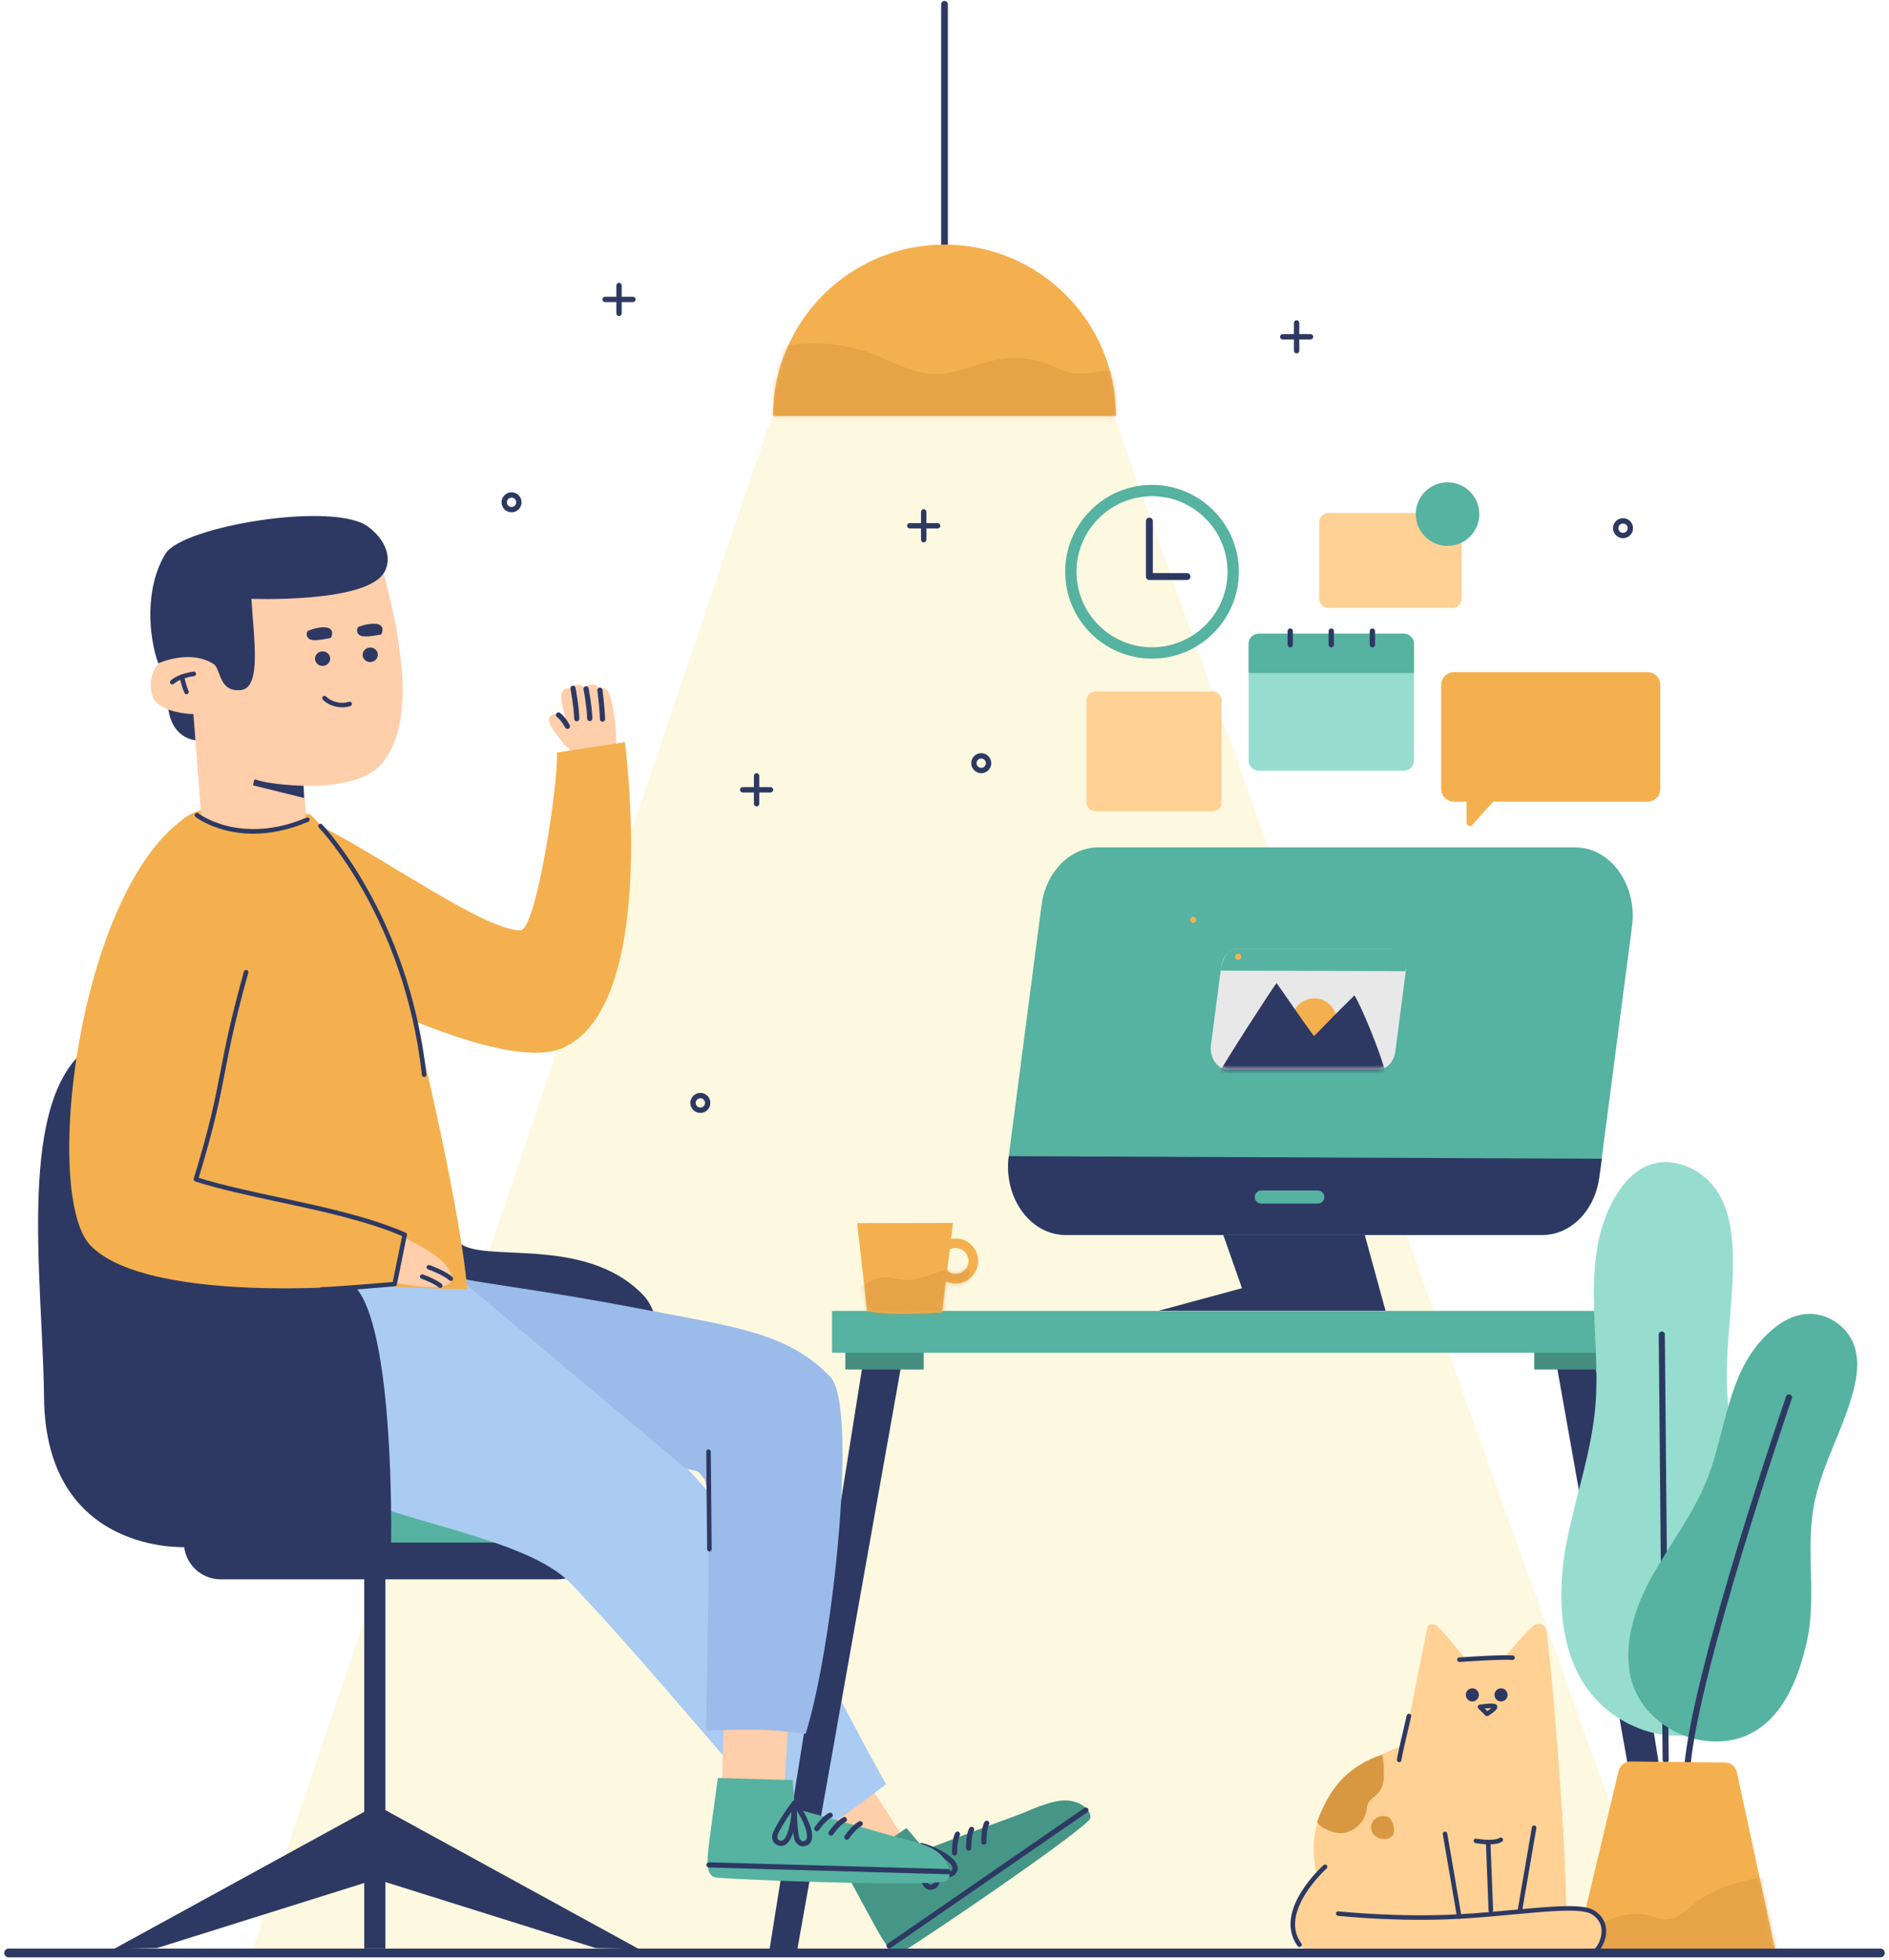 <?xml version="1.0" encoding="UTF-8"?> <svg xmlns="http://www.w3.org/2000/svg" width="432" height="448" viewBox="0 0 432 448" fill="none"><path d="M216 68.442C215.575 68.442 215.23 68.097 215.23 67.672V0.973C215.23 0.548 215.575 0.203 216 0.203C216.425 0.203 216.77 0.548 216.77 0.973V67.672C216.77 68.097 216.425 68.442 216 68.442Z" fill="#2D3962"></path><path d="M255.219 95.133C255.219 73.473 237.66 55.914 216 55.914C194.34 55.914 176.781 73.473 176.781 95.133H255.219Z" fill="#F4B04E"></path><mask id="mask0_3131_38" style="mask-type:luminance" maskUnits="userSpaceOnUse" x="176" y="55" width="80" height="41"><path d="M255.219 95.133C255.219 73.473 237.66 55.914 216 55.914C194.34 55.914 176.781 73.473 176.781 95.133H255.219Z" fill="white"></path></mask><g mask="url(#mask0_3131_38)"><g opacity="0.52"><path d="M171.113 81.707C179.866 77.787 190.161 77.445 199.155 80.778C204.1 82.612 208.857 85.543 214.132 85.528C218.848 85.516 223.212 83.129 227.843 82.242C231.89 81.466 236.156 81.865 239.988 83.38C241.639 84.034 243.228 84.892 244.972 85.225C247.733 85.754 250.552 84.909 253.36 84.787C257.853 84.59 262.398 86.341 265.595 89.505L264.374 106.202L170.348 100.613L171.113 81.707Z" fill="#D89741"></path></g></g><g opacity="0.15"><path d="M176.428 95.394L57.336 447.141H380.625L254.866 95.394H176.428Z" fill="#F4CE2C"></path></g><path d="M144.217 354.061C147.432 354.073 150.175 351.725 150.644 348.544C152.263 337.552 151.68 298.288 142.531 293.127C125.42 283.475 113.135 290.495 102.605 283.036C92.075 275.577 95.871 240.725 78.035 236.529C48.2 229.509 20.821 239.03 20.821 239.03L19.004 283.929L41.619 353.675L144.217 354.061Z" fill="#56B2A1"></path><path d="M93.528 261.893C93.528 261.893 89.166 308.561 100.458 312.253C112.47 316.18 147.935 309.198 150.839 327.038C150.839 327.038 154.139 303.382 147.122 296.083C133.705 282.127 110.3 288.996 104.906 284.017C99.513 279.038 93.528 261.893 93.528 261.893Z" fill="#2D3962"></path><path d="M146.099 445.555L88.128 413.804V361.05H127.537C132.184 361.05 135.952 357.283 135.952 352.635H42.059C42.059 357.283 45.826 361.05 50.474 361.05H83.301V414.19L26.035 445.555L35.885 445.347L83.301 430.466V445.456H88.127V430.245L136.248 445.347L146.099 445.555Z" fill="#2D3962"></path><path d="M206.515 420.005L197.636 406.158L185.332 414.423L195.874 429.793L206.515 420.005Z" fill="#FFCEAB"></path><path d="M233.1 414.801C224.78 417.81 211.544 422.866 211.544 422.866L207.296 417.904L193.219 427.632C193.219 427.632 200.811 441.722 201.635 442.987C202.459 444.252 204.265 447.488 206.473 446.15C212.101 442.737 244.092 421.061 249.035 416.128C250.282 414.884 248.037 411.875 244.115 411.601C240.491 411.348 235.405 413.967 233.1 414.801Z" fill="#459687"></path><path d="M212.788 432.025C212.056 432.025 211.427 431.61 210.995 430.833C210.315 429.608 210.06 423.479 210.175 422.11C210.194 421.88 210.346 421.681 210.564 421.603C210.78 421.526 211.024 421.58 211.187 421.745C212.393 422.971 215.043 427.334 214.888 429.928C214.818 431.106 214.177 431.843 213.085 432.004C212.984 432.018 212.885 432.025 212.788 432.025ZM211.337 423.874C211.395 426.177 211.688 429.64 212.03 430.257C212.392 430.908 212.757 430.854 212.912 430.831C213.297 430.774 213.66 430.617 213.706 429.856C213.8 428.278 212.462 425.582 211.337 423.874Z" fill="#2D3962"></path><path d="M217.06 429.088C216.749 429.088 216.391 429.015 215.985 428.824C214.717 428.226 210.93 423.401 210.225 422.223C210.106 422.025 210.114 421.775 210.244 421.584C210.375 421.394 210.604 421.302 210.833 421.334C212.528 421.625 217.226 423.618 218.616 425.814C219.247 426.811 219.158 427.783 218.365 428.551C218.123 428.787 217.689 429.088 217.06 429.088ZM212.198 422.977C213.59 424.813 215.851 427.453 216.488 427.753C217.163 428.07 217.428 427.814 217.539 427.702C217.818 427.431 218.021 427.092 217.614 426.448C216.769 425.113 214.108 423.705 212.198 422.977Z" fill="#2D3962"></path><path d="M203.323 445.443C203.135 445.443 202.95 445.354 202.835 445.187C202.649 444.919 202.717 444.549 202.986 444.364L247.989 413.316C248.26 413.128 248.627 413.199 248.812 413.467C248.998 413.736 248.93 414.105 248.661 414.29L203.659 445.338C203.556 445.409 203.439 445.443 203.323 445.443Z" fill="#2D3962"></path><path d="M225 421.697C224.677 421.697 224.413 421.438 224.408 421.114C224.362 417.949 225.074 416.653 225.155 416.515C225.322 416.234 225.683 416.141 225.966 416.307C226.245 416.473 226.339 416.832 226.177 417.113C226.161 417.141 225.55 418.286 225.591 421.096C225.596 421.423 225.335 421.692 225.008 421.697C225.005 421.697 225.003 421.697 225 421.697Z" fill="#2D3962"></path><path d="M221.532 423.083C221.209 423.083 220.945 422.824 220.94 422.5C220.894 419.333 221.606 418.038 221.688 417.901C221.854 417.62 222.215 417.524 222.499 417.694C222.778 417.859 222.872 418.218 222.71 418.5C222.692 418.531 222.083 419.676 222.124 422.483C222.129 422.81 221.868 423.079 221.541 423.083C221.538 423.083 221.535 423.083 221.532 423.083Z" fill="#2D3962"></path><path d="M218.313 424.183C217.99 424.183 217.726 423.924 217.721 423.6C217.674 420.435 218.386 419.139 218.467 419.001C218.634 418.72 218.995 418.627 219.278 418.793C219.557 418.959 219.651 419.318 219.489 419.599C219.476 419.623 218.862 420.767 218.904 423.582C218.909 423.909 218.648 424.178 218.321 424.183C218.319 424.183 218.316 424.183 218.313 424.183Z" fill="#2D3962"></path><path d="M104.039 290.835C123.644 308.914 145.013 320.44 163.481 342.872C181.949 365.304 189.912 385.51 202.643 407.887C197.142 411.976 186.389 420.804 182.215 419.697C179.561 418.993 149.184 381.389 130.595 362.031C120.656 351.682 92.402 348.284 76.584 340.568C63.594 334.231 56.452 322.572 61.468 285.92" fill="#AACBF2"></path><path d="M206.941 307.459L198.414 304.867L175.875 446.383L182.172 446.62L206.941 307.459Z" fill="#2D3962"></path><path d="M211.25 305.908H193.32V313.08H211.25V305.908Z" fill="#468E80"></path><path d="M355.172 307.459L363.699 304.867L386.238 446.383L379.941 446.62L355.172 307.459Z" fill="#2D3962"></path><path d="M350.863 313.08H368.793V305.908H350.863V313.08Z" fill="#468E80"></path><path d="M371.281 299.684H190.281V309.253H371.281V299.684Z" fill="#56B2A1"></path><path d="M218.534 283.117C218.522 283.117 218.509 283.117 218.496 283.117C218.154 283.12 217.821 283.159 217.497 283.226L217.941 279.574L196.027 279.625L198.267 299.549C201.346 300.958 215.453 300.034 215.453 300.034L216.319 292.911C217.004 293.239 217.751 293.43 218.532 293.43C218.545 293.43 218.559 293.43 218.572 293.43C219.95 293.42 221.241 292.875 222.208 291.894C223.174 290.913 223.701 289.613 223.691 288.236C223.671 285.405 221.361 283.117 218.534 283.117ZM220.635 290.343C220.083 290.904 219.344 291.216 218.556 291.222C218.548 291.222 218.541 291.222 218.532 291.222C217.818 291.222 217.149 290.958 216.613 290.494L217.201 285.66C217.597 285.457 218.038 285.33 218.512 285.327C218.52 285.327 218.527 285.327 218.535 285.327C220.15 285.327 221.471 286.635 221.483 288.253C221.489 289.039 221.188 289.782 220.635 290.343Z" fill="#F4B04E"></path><mask id="mask1_3131_38" style="mask-type:luminance" maskUnits="userSpaceOnUse" x="196" y="279" width="28" height="22"><path d="M218.534 283.117C218.522 283.117 218.509 283.117 218.496 283.117C218.154 283.12 217.821 283.159 217.497 283.226L217.941 279.574L196.027 279.625L198.267 299.549C201.346 300.958 215.453 300.034 215.453 300.034L216.319 292.911C217.004 293.239 217.751 293.43 218.532 293.43C218.545 293.43 218.559 293.43 218.572 293.43C219.95 293.42 221.241 292.875 222.208 291.894C223.174 290.913 223.701 289.613 223.691 288.236C223.671 285.405 221.361 283.117 218.534 283.117ZM220.635 290.343C220.083 290.904 219.344 291.216 218.556 291.222C218.548 291.222 218.541 291.222 218.532 291.222C217.818 291.222 217.149 290.958 216.613 290.494L217.201 285.66C217.597 285.457 218.038 285.33 218.512 285.327C218.52 285.327 218.527 285.327 218.535 285.327C220.15 285.327 221.471 286.635 221.483 288.253C221.489 289.039 221.188 289.782 220.635 290.343Z" fill="white"></path></mask><g mask="url(#mask1_3131_38)"><g opacity="0.52"><path d="M221.663 290.392C219.336 289.429 216.675 290.057 214.299 290.893C211.924 291.729 209.518 292.779 207.005 292.626C205.487 292.534 204.013 292.002 202.493 292.003C199.598 292.004 197.088 293.892 194.82 295.69C194.617 295.851 195.028 296.143 194.77 296.133L195.225 303.504L220.904 300.636L221.663 290.392Z" fill="#D89741"></path></g></g><path d="M311.324 279.459L316.863 299.634H265.039L284.028 294.492L278.885 279.854L311.324 279.459Z" fill="#2D3962"></path><path d="M243.687 282.317H352.748C359.23 282.317 364.744 276.705 365.738 269.096L373.232 211.728C374.468 202.263 368.306 193.719 360.242 193.719H251.181C244.699 193.719 239.185 199.331 238.191 206.94L230.697 264.308C229.461 273.773 235.624 282.317 243.687 282.317Z" fill="#56B2A1"></path><path d="M230.697 264.309C229.461 273.774 235.623 282.318 243.687 282.318H352.748C359.23 282.318 364.744 276.706 365.738 269.097L366.331 264.896L230.697 264.309Z" fill="#2D3962"></path><path d="M280.988 244.549H315.039C317.063 244.549 318.784 242.797 319.095 240.421L321.435 222.51C321.821 219.555 319.897 216.887 317.379 216.887H283.328C281.304 216.887 279.583 218.639 279.272 221.015L276.932 238.926C276.547 241.881 278.471 244.549 280.988 244.549Z" fill="#E8E8E8"></path><path d="M321.397 222.02C321.783 219.065 319.896 216.887 317.379 216.887H283.328C281.304 216.887 279.659 218.337 279.113 221.884L321.397 222.02Z" fill="#56B2A1"></path><mask id="mask2_3131_38" style="mask-type:luminance" maskUnits="userSpaceOnUse" x="276" y="216" width="46" height="29"><path d="M280.988 244.549H315.039C317.063 244.549 318.784 242.797 319.095 240.421L321.435 222.51C321.821 219.555 319.897 216.887 317.379 216.887H283.328C281.304 216.887 279.583 218.639 279.272 221.015L276.932 238.926C276.547 241.881 278.471 244.549 280.988 244.549Z" fill="white"></path></mask><g mask="url(#mask2_3131_38)"><path d="M297.207 229.495C299.325 227.639 302.546 227.851 304.402 229.968C306.258 232.086 306.046 235.307 303.929 237.163C301.811 239.019 298.59 238.807 296.734 236.69C294.877 234.572 295.089 231.351 297.207 229.495Z" fill="#F4B04E"></path></g><mask id="mask3_3131_38" style="mask-type:luminance" maskUnits="userSpaceOnUse" x="276" y="216" width="46" height="29"><path d="M280.988 244.549H315.039C317.063 244.549 318.784 242.797 319.095 240.421L321.435 222.51C321.821 219.555 319.897 216.887 317.379 216.887H283.328C281.304 216.887 279.583 218.639 279.272 221.015L276.932 238.926C276.547 241.881 278.471 244.549 280.988 244.549Z" fill="white"></path></mask><g mask="url(#mask3_3131_38)"><path d="M316.971 245.845C315.898 240.741 310.707 228.697 309.736 227.569C306.24 230.981 303.851 233.44 300.525 236.842C298.75 234.727 292.124 224.755 291.918 224.791C291.659 224.836 279.048 244.384 278.625 245.638L316.971 245.845Z" fill="#2D3962"></path></g><path d="M272.866 210.992C273.258 210.992 273.576 210.674 273.576 210.282C273.576 209.89 273.258 209.572 272.866 209.572C272.474 209.572 272.156 209.89 272.156 210.282C272.156 210.674 272.474 210.992 272.866 210.992Z" fill="#F4B04E"></path><path d="M276.213 210.282C276.213 210.674 275.895 210.992 275.503 210.992C275.111 210.992 274.793 210.674 274.793 210.282C274.793 209.89 275.111 209.572 275.503 209.572C275.895 209.572 276.213 209.89 276.213 210.282Z" fill="#56B2A1"></path><path d="M283.885 218.708C283.885 219.1 283.567 219.418 283.175 219.418C282.783 219.418 282.465 219.1 282.465 218.708C282.465 218.316 282.783 217.998 283.175 217.998C283.568 217.999 283.885 218.316 283.885 218.708Z" fill="#F4B04E"></path><path d="M301.37 275.148H288.458C287.629 275.148 286.957 274.476 286.957 273.647C286.957 272.818 287.629 272.146 288.458 272.146H301.37C302.199 272.146 302.871 272.818 302.871 273.647C302.872 274.475 302.199 275.148 301.37 275.148Z" fill="#56B2A1"></path><path d="M21.34 238.723C21.34 238.723 19.086 279.088 35.769 283.037C52.452 286.986 76.8 282.598 83.563 297.954C90.326 313.31 89.425 354.114 89.425 354.114L42.532 353.675C42.532 353.675 10.426 355.514 10.068 319.453C9.796 292.195 3.304 249.692 21.34 238.723Z" fill="#2D3962"></path><path d="M296.525 80.8C296.187 80.8 295.914 80.526 295.914 80.188V73.811C295.914 73.473 296.187 73.199 296.525 73.199C296.863 73.199 297.136 73.473 297.136 73.811V80.188C297.136 80.526 296.863 80.8 296.525 80.8Z" fill="#2D3962"></path><path d="M299.715 77.611H293.338C293 77.611 292.727 77.337 292.727 76.999C292.727 76.661 293 76.387 293.338 76.387H299.715C300.053 76.387 300.326 76.661 300.326 76.999C300.326 77.337 300.052 77.611 299.715 77.611Z" fill="#2D3962"></path><path d="M116.989 117.122C115.726 117.122 114.699 116.094 114.699 114.831C114.699 113.568 115.727 112.541 116.989 112.541C118.251 112.541 119.28 113.569 119.28 114.831C119.28 116.094 118.252 117.122 116.989 117.122ZM116.989 113.764C116.401 113.764 115.922 114.243 115.922 114.831C115.922 115.419 116.401 115.898 116.989 115.898C117.577 115.898 118.056 115.419 118.056 114.831C118.056 114.243 117.578 113.764 116.989 113.764Z" fill="#2D3962"></path><path d="M211.241 123.996C210.903 123.996 210.629 123.722 210.629 123.384V117.007C210.629 116.669 210.903 116.395 211.241 116.395C211.579 116.395 211.853 116.669 211.853 117.007V123.384C211.853 123.722 211.579 123.996 211.241 123.996Z" fill="#2D3962"></path><path d="M214.43 120.808H208.053C207.715 120.808 207.441 120.534 207.441 120.196C207.441 119.858 207.715 119.584 208.053 119.584H214.43C214.768 119.584 215.042 119.858 215.042 120.196C215.042 120.534 214.768 120.808 214.43 120.808Z" fill="#2D3962"></path><path d="M224.399 176.758C223.136 176.758 222.109 175.73 222.109 174.468C222.109 173.206 223.136 172.178 224.399 172.178C225.662 172.178 226.689 173.205 226.689 174.468C226.689 175.731 225.662 176.758 224.399 176.758ZM224.399 173.401C223.81 173.401 223.332 173.879 223.332 174.467C223.332 175.055 223.81 175.534 224.399 175.534C224.988 175.534 225.466 175.055 225.466 174.467C225.467 173.879 224.988 173.401 224.399 173.401Z" fill="#2D3962"></path><path d="M173.026 184.359C172.688 184.359 172.414 184.085 172.414 183.747V177.37C172.414 177.032 172.688 176.758 173.026 176.758C173.364 176.758 173.638 177.032 173.638 177.37V183.747C173.638 184.085 173.364 184.359 173.026 184.359Z" fill="#2D3962"></path><path d="M176.216 181.171H169.839C169.501 181.171 169.227 180.897 169.227 180.559C169.227 180.221 169.501 179.947 169.839 179.947H176.216C176.554 179.947 176.828 180.221 176.828 180.559C176.828 180.897 176.554 181.171 176.216 181.171Z" fill="#2D3962"></path><path d="M160.166 254.426C158.903 254.426 157.875 253.399 157.875 252.136C157.875 250.873 158.903 249.846 160.166 249.846C161.429 249.846 162.456 250.874 162.456 252.136C162.456 253.398 161.428 254.426 160.166 254.426ZM160.166 251.069C159.578 251.069 159.099 251.548 159.099 252.136C159.099 252.725 159.578 253.203 160.166 253.203C160.754 253.203 161.232 252.724 161.232 252.136C161.232 251.547 160.754 251.069 160.166 251.069Z" fill="#2D3962"></path><path d="M141.565 72.253C141.227 72.253 140.953 71.979 140.953 71.641V65.264C140.953 64.926 141.227 64.652 141.565 64.652C141.903 64.652 142.177 64.926 142.177 65.264V71.641C142.177 71.979 141.903 72.253 141.565 72.253Z" fill="#2D3962"></path><path d="M144.755 69.064H138.378C138.04 69.064 137.766 68.79 137.766 68.452C137.766 68.114 138.04 67.84 138.378 67.84H144.755C145.093 67.84 145.367 68.114 145.367 68.452C145.367 68.79 145.092 69.064 144.755 69.064Z" fill="#2D3962"></path><path d="M371.173 123.04C369.91 123.04 368.883 122.012 368.883 120.749C368.883 119.486 369.91 118.459 371.173 118.459C372.436 118.459 373.462 119.486 373.462 120.749C373.463 122.012 372.436 123.04 371.173 123.04ZM371.173 119.683C370.584 119.683 370.106 120.161 370.106 120.749C370.106 121.337 370.585 121.816 371.173 121.816C371.761 121.816 372.239 121.337 372.239 120.749C372.24 120.161 371.761 119.683 371.173 119.683Z" fill="#2D3962"></path><path d="M179.399 408.17L180.417 391.753L165.607 391.15L165.031 409.781L179.399 408.17Z" fill="#FFCEAB"></path><path d="M203.923 419.683C195.433 417.194 181.767 413.453 181.767 413.453L181.272 406.939L164.168 406.469C164.168 406.469 161.967 422.322 161.884 423.83C161.801 425.337 161.346 429.015 163.918 429.24C170.475 429.813 209.092 431.228 215.995 430.169C217.736 429.902 217.703 426.148 214.7 423.61C211.926 421.264 206.276 420.372 203.923 419.683Z" fill="#56B2A1"></path><path d="M178.635 422.004C178.302 422.004 177.957 421.913 177.609 421.73C176.843 421.327 176.49 420.552 176.615 419.551C176.79 418.161 180.205 413.066 181.107 412.03C181.259 411.856 181.501 411.789 181.72 411.85C181.942 411.915 182.106 412.104 182.139 412.332C182.388 414.034 181.948 419.119 180.29 421.121C179.806 421.706 179.238 422.004 178.635 422.004ZM181.001 414.141C179.687 416.032 177.878 418.999 177.79 419.7C177.697 420.438 178.023 420.61 178.162 420.683C178.509 420.865 178.893 420.954 179.379 420.367C180.387 419.149 180.901 416.183 181.001 414.141Z" fill="#2D3962"></path><path d="M183.629 422.088C182.889 422.088 182.258 421.667 181.829 420.88C181.16 419.65 180.955 413.519 181.082 412.151C181.103 411.921 181.257 411.724 181.475 411.647C181.691 411.571 181.936 411.627 182.097 411.794C183.293 413.03 185.906 417.415 185.729 420.008C185.648 421.185 185.002 421.916 183.908 422.069C183.814 422.082 183.721 422.088 183.629 422.088ZM182.229 413.926C182.268 416.229 182.532 419.695 182.869 420.314C183.225 420.968 183.59 420.917 183.746 420.896C184.131 420.842 184.495 420.688 184.547 419.928C184.655 418.35 183.34 415.643 182.229 413.926Z" fill="#2D3962"></path><path d="M216.795 428.464C216.789 428.464 216.783 428.464 216.778 428.464L162.126 426.921C161.799 426.912 161.541 426.64 161.551 426.313C161.56 425.986 161.873 425.734 162.159 425.738L216.811 427.281C217.138 427.29 217.395 427.562 217.387 427.889C217.377 428.21 217.114 428.464 216.795 428.464Z" fill="#2D3962"></path><path d="M193.662 420.574C193.543 420.574 193.424 420.539 193.32 420.465C193.053 420.277 192.991 419.906 193.18 419.64C195.013 417.058 196.354 416.434 196.501 416.37C196.802 416.241 197.15 416.383 197.278 416.683C197.406 416.982 197.269 417.328 196.972 417.457C196.936 417.474 195.768 418.04 194.146 420.325C194.03 420.487 193.848 420.574 193.662 420.574Z" fill="#2D3962"></path><path d="M190.044 419.641C189.925 419.641 189.806 419.606 189.702 419.532C189.435 419.343 189.373 418.973 189.562 418.707C191.395 416.125 192.736 415.501 192.883 415.439C193.184 415.309 193.531 415.452 193.659 415.752C193.786 416.051 193.649 416.397 193.353 416.526C193.32 416.542 192.152 417.105 190.527 419.393C190.412 419.554 190.229 419.641 190.044 419.641Z" fill="#2D3962"></path><path d="M186.798 418.629C186.679 418.629 186.56 418.594 186.456 418.52C186.189 418.331 186.127 417.961 186.316 417.695C188.149 415.113 189.49 414.489 189.637 414.425C189.937 414.295 190.285 414.438 190.414 414.738C190.541 415.037 190.405 415.383 190.108 415.512C190.073 415.529 188.905 416.094 187.282 418.38C187.166 418.542 186.983 418.629 186.798 418.629Z" fill="#2D3962"></path><path d="M104.559 291.896C106.217 292.963 122.533 294.591 145.572 299.037C167.563 303.281 180.182 304.488 189.94 314.855C196.113 321.414 190.815 375.135 184.256 396.354C173.387 395.026 172.442 395.407 161.493 395.582C161.623 376.752 163.007 340.552 161.004 338.003C158.975 335.421 159.743 336.767 156.679 335.585L104.559 291.896Z" fill="#9BBBEA"></path><path d="M162.232 354.681C161.948 354.681 161.717 354.453 161.715 354.168L161.516 331.85C161.514 331.564 161.743 331.33 162.029 331.328H162.033C162.317 331.328 162.548 331.556 162.551 331.841L162.75 354.159C162.753 354.445 162.523 354.679 162.237 354.681C162.235 354.681 162.234 354.681 162.232 354.681Z" fill="#2D3962"></path><path d="M390.13 395.861C385.386 397.303 379.95 397.056 375.283 395.294C356.749 388.297 355.23 367.9 358.325 352.311C360.4 341.859 364.058 331.639 364.884 321.043C366.15 304.808 360.987 287.176 369.741 273.013C371.583 270.032 374.185 267.222 377.73 266.132C382.947 264.528 388.872 267.233 392.016 271.37C395.161 275.507 396.041 280.733 396.248 285.771C396.713 297.086 394.225 308.402 395.081 319.698C396.178 334.179 403.735 347.808 404.639 362.302C405.248 372.082 404.907 385.509 396.304 392.614C394.511 394.096 392.4 395.172 390.13 395.861Z" fill="#97DDCF"></path><path d="M380.926 403.017C380.543 403.017 380.231 402.708 380.227 402.325L379.34 305.089C379.337 304.702 379.647 304.387 380.032 304.383C380.035 304.383 380.037 304.383 380.039 304.383C380.422 304.383 380.734 304.692 380.738 305.075L381.625 402.311C381.628 402.698 381.318 403.013 380.933 403.017C380.93 403.017 380.928 403.017 380.926 403.017Z" fill="#2D3962"></path><path d="M393.592 398.083C389.407 398.316 385.048 397.186 381.661 395.074C368.21 386.685 371.656 371.397 377.747 360.456C381.83 353.12 387.147 346.231 390.248 338.572C395.001 326.836 394.852 312.949 405.213 304.045C407.394 302.171 410.151 300.556 413.281 300.372C417.887 300.101 422.079 303.128 423.685 306.724C425.29 310.32 424.807 314.323 423.819 318.069C421.601 326.484 416.984 334.384 415.088 342.853C412.657 353.71 415.669 365.067 413.078 375.9C411.329 383.209 407.972 393.039 399.353 396.77C397.556 397.548 395.594 397.972 393.592 398.083Z" fill="#56B2A1"></path><path d="M385.904 404.405C385.883 404.405 385.864 404.404 385.843 404.402C385.458 404.369 385.173 404.031 385.206 403.646C387.127 381.31 408.255 319.853 408.468 319.235C408.593 318.87 408.991 318.677 409.357 318.801C409.722 318.927 409.917 319.325 409.791 319.69C409.578 320.307 388.506 381.601 386.6 403.765C386.568 404.129 386.262 404.405 385.904 404.405Z" fill="#2D3962"></path><path d="M370.16 404.863L360.195 446.64H406.166L397.213 405.158C396.934 403.864 395.796 402.935 394.472 402.921L372.949 402.686C371.625 402.671 370.467 403.575 370.16 404.863Z" fill="#F4B04E"></path><mask id="mask4_3131_38" style="mask-type:luminance" maskUnits="userSpaceOnUse" x="360" y="402" width="47" height="45"><path d="M370.16 404.863L360.195 446.64H406.166L397.213 405.158C396.934 403.864 395.796 402.935 394.472 402.921L372.949 402.686C371.625 402.671 370.467 403.575 370.16 404.863Z" fill="white"></path></mask><g mask="url(#mask4_3131_38)"><g opacity="0.52"><path d="M357.762 446.271C360.56 443.754 363.399 441.209 366.745 439.486C370.091 437.763 374.058 436.925 377.659 438.019C378.562 438.293 379.439 438.686 380.378 438.783C383.196 439.075 385.492 436.747 387.73 435.01C393.764 430.327 401.754 429.238 409.335 428.311L409.832 449.808L358.056 449.597L357.762 446.271Z" fill="#D89741"></path></g></g><path d="M302.131 431.717C302.131 431.717 292.005 409.439 321.033 398.975L326.405 372.175C326.63 371.053 327.865 370.996 328.712 371.765C330.472 373.361 335.008 379.109 335.008 379.109L344.185 378.808C344.185 378.808 348.846 372.994 350.867 371.524C351.394 371.141 353.347 370.789 353.671 373.001C355.245 383.768 359.938 442.432 357.488 444.882C354.788 447.582 300.105 444.882 300.105 444.882L302.131 431.717Z" fill="#FFD194"></path><path d="M303.043 426.756C303.043 426.756 291.58 436.945 297.184 444.587C299.394 447.601 310.648 446.588 323.124 446.577C342.284 446.559 364.714 446.299 364.714 446.299C364.714 446.299 368.633 439.425 364.047 437.132C359.462 434.839 304.825 435.417 304.825 435.417" fill="#FFD194"></path><path d="M364.55 446.818C364.382 446.818 364.216 446.736 364.116 446.584C363.96 446.345 364.027 446.024 364.266 445.867C365.271 445.211 366.321 443.256 366.282 441.394C366.26 440.274 365.836 438.703 363.95 437.578C361.656 436.209 354.561 436.87 346.35 437.636C342.502 437.994 338.142 438.401 333.745 438.651C319.841 439.443 306.13 437.997 305.993 437.982C305.709 437.952 305.504 437.696 305.534 437.412C305.564 437.129 305.806 436.918 306.104 436.953C306.24 436.968 319.872 438.404 333.686 437.618C338.064 437.368 342.415 436.963 346.252 436.605C354.992 435.792 361.893 435.147 364.48 436.69C366.772 438.057 367.288 439.992 367.316 441.374C367.364 443.682 366.09 445.912 364.832 446.735C364.747 446.79 364.648 446.818 364.55 446.818Z" fill="#2D3962"></path><path d="M297.185 445.106C297.026 445.106 296.869 445.033 296.768 444.894C294.341 441.585 294.62 437.312 297.573 432.535C299.754 429.009 302.582 426.476 302.701 426.371C302.915 426.181 303.241 426.2 303.431 426.414C303.621 426.627 303.602 426.955 303.388 427.144C303.278 427.243 292.343 437.11 297.602 444.283C297.772 444.513 297.722 444.837 297.491 445.006C297.399 445.074 297.292 445.106 297.185 445.106Z" fill="#2D3962"></path><path d="M338.215 387.467C338.215 388.295 337.543 388.967 336.715 388.967C335.887 388.967 335.215 388.295 335.215 387.467C335.215 386.639 335.887 385.967 336.715 385.967C337.543 385.967 338.215 386.638 338.215 387.467Z" fill="#2D3962"></path><path d="M343.277 388.967C344.106 388.967 344.777 388.295 344.777 387.467C344.777 386.638 344.106 385.967 343.277 385.967C342.449 385.967 341.777 386.638 341.777 387.467C341.777 388.295 342.449 388.967 343.277 388.967Z" fill="#2D3962"></path><path d="M333.715 438.65C333.468 438.65 333.249 438.472 333.206 438.22L329.957 419.327C329.908 419.045 330.098 418.777 330.379 418.729C330.664 418.672 330.928 418.869 330.977 419.151L334.226 438.043C334.275 438.325 334.085 438.593 333.804 438.641C333.774 438.648 333.745 438.65 333.715 438.65Z" fill="#2D3962"></path><path d="M347.593 437.241C347.564 437.241 347.534 437.239 347.504 437.233C347.223 437.185 347.033 436.918 347.082 436.635L350.33 417.742C350.378 417.46 350.641 417.265 350.928 417.32C351.209 417.368 351.399 417.636 351.35 417.918L348.102 436.811C348.059 437.063 347.84 437.241 347.593 437.241Z" fill="#2D3962"></path><path d="M340.943 437.284C340.666 437.284 340.436 437.065 340.425 436.787L339.821 421.274C339.81 420.988 340.033 420.748 340.318 420.736C340.6 420.737 340.845 420.948 340.856 421.233L341.461 436.746C341.472 437.032 341.249 437.272 340.964 437.284C340.957 437.284 340.95 437.284 340.943 437.284Z" fill="#2D3962"></path><path d="M340.545 421.631C339.088 421.631 337.684 421.391 337.426 421.345C337.145 421.294 336.958 421.025 337.008 420.743C337.059 420.461 337.33 420.279 337.61 420.325C339.171 420.607 341.995 420.808 342.918 420.157C343.151 419.993 343.476 420.048 343.64 420.281C343.805 420.515 343.749 420.838 343.516 421.003C342.827 421.489 341.67 421.631 340.545 421.631Z" fill="#2D3962"></path><path d="M340.064 392.333C339.93 392.333 339.797 392.281 339.698 392.182L338.101 390.585C337.964 390.447 337.915 390.245 337.974 390.06C338.034 389.875 338.191 389.74 338.382 389.707C339.256 389.562 341.364 389.261 342.044 389.603C342.274 389.718 342.419 389.934 342.43 390.181C342.44 390.391 342.463 390.951 340.334 392.256C340.251 392.308 340.157 392.333 340.064 392.333ZM339.566 390.586L340.136 391.155C340.49 390.921 340.822 390.676 341.059 390.476C340.672 390.477 340.13 390.519 339.566 390.586Z" fill="#2D3962"></path><path d="M333.752 379.939C333.483 379.939 333.256 379.731 333.236 379.458C333.216 379.173 333.43 378.926 333.716 378.905C334.112 378.878 343.446 378.218 345.966 378.45C346.251 378.476 346.46 378.728 346.435 379.013C346.409 379.298 346.156 379.499 345.872 379.482C343.434 379.26 333.885 379.932 333.788 379.939C333.777 379.939 333.764 379.939 333.752 379.939Z" fill="#2D3962"></path><path d="M319.983 402.846C319.825 402.846 319.672 402.773 319.575 402.649C319.369 402.389 319.314 402.319 321.712 392.164C321.778 391.886 322.055 391.71 322.335 391.779C322.613 391.844 322.785 392.124 322.72 392.402C321.896 395.894 320.585 401.57 320.499 402.279C320.5 402.296 320.501 402.312 320.501 402.329C320.501 402.615 320.269 402.846 319.983 402.846Z" fill="#2D3962"></path><path d="M316.089 401.154C316.448 402.598 316.492 404.513 316.478 406.001C316.464 407.489 316.033 409.03 314.999 410.1C314.272 410.853 313.254 411.38 312.834 412.339C312.619 412.831 312.591 413.38 312.497 413.908C312.087 416.226 310.268 418.235 308.002 418.874C305.736 419.512 302.744 418.389 301.184 416.626C301.184 416.626 303.313 409.765 307.986 405.677C311.927 402.229 316.089 401.154 316.089 401.154Z" fill="#D89741"></path><path d="M316.391 419.391C316.456 419.391 316.442 419.291 316.378 419.291C316.313 419.291 316.327 419.391 316.391 419.391Z" fill="#56B2A1"></path><path d="M317.704 415.542C317.544 415.406 317.37 415.307 317.185 415.257C315.837 414.897 314.293 415.46 313.744 416.806C313.42 417.6 313.533 418.564 314.052 419.247C314.409 419.717 314.932 420.042 315.487 420.24C316.578 420.628 318.004 420.432 318.579 419.426C319.118 418.484 318.656 416.352 317.704 415.542Z" fill="#D89741"></path><path d="M430.033 447.463H1.969C1.417 447.463 0.969 447.016 0.969 446.463C0.969 445.91 1.417 445.463 1.969 445.463H430.033C430.586 445.463 431.033 445.91 431.033 446.463C431.033 447.016 430.586 447.463 430.033 447.463Z" fill="#2D3962"></path><path d="M376.77 153.66H332.518C330.903 153.66 329.594 154.969 329.594 156.584V180.346C329.594 181.961 330.903 183.27 332.518 183.27H335.407V188.086C335.407 188.771 336.252 189.094 336.709 188.585L341.479 183.27H376.77C378.385 183.27 379.694 181.961 379.694 180.346V156.584C379.694 154.969 378.385 153.66 376.77 153.66Z" fill="#F4B04E"></path><path d="M334.275 136.885C334.275 138.038 333.34 138.973 332.187 138.973H303.791C302.638 138.973 301.703 138.038 301.703 136.885V119.346C301.703 118.193 302.638 117.258 303.791 117.258H332.187C333.34 117.258 334.275 118.193 334.275 119.346V136.885Z" fill="#FFD194"></path><path d="M331.04 124.786C335.052 124.786 338.303 121.534 338.303 117.523C338.303 113.512 335.052 110.26 331.04 110.26C327.029 110.26 323.777 113.512 323.777 117.523C323.777 121.534 327.029 124.786 331.04 124.786Z" fill="#56B2A1"></path><path d="M277.364 185.449H250.496C249.389 185.449 248.492 184.552 248.492 183.445V160.094C248.492 158.987 249.389 158.09 250.496 158.09H277.364C278.471 158.09 279.368 158.987 279.368 160.094V183.445C279.368 184.551 278.471 185.449 277.364 185.449Z" fill="#FFD194"></path><path d="M321.036 176.199H287.876C286.592 176.199 285.551 175.158 285.551 173.874V147.19C285.551 145.906 286.592 144.865 287.876 144.865H321.036C322.32 144.865 323.361 145.906 323.361 147.19V173.874C323.361 175.158 322.32 176.199 321.036 176.199Z" fill="#97DDCF"></path><path d="M323.361 153.847V147.19C323.361 145.906 322.32 144.865 321.036 144.865H287.876C286.592 144.865 285.551 145.906 285.551 147.19V153.847C285.551 153.847 322.734 153.847 323.361 153.847Z" fill="#56B2A1"></path><path d="M295.064 147.985C294.726 147.985 294.453 147.711 294.453 147.373V144.276C294.453 143.938 294.726 143.664 295.064 143.664C295.402 143.664 295.675 143.938 295.675 144.276V147.373C295.675 147.711 295.402 147.985 295.064 147.985Z" fill="#2D3962"></path><path d="M304.455 147.985C304.117 147.985 303.844 147.711 303.844 147.373V144.276C303.844 143.938 304.117 143.664 304.455 143.664C304.793 143.664 305.066 143.938 305.066 144.276V147.373C305.066 147.711 304.793 147.985 304.455 147.985Z" fill="#2D3962"></path><path d="M313.849 147.985C313.511 147.985 313.238 147.711 313.238 147.373V144.276C313.238 143.938 313.511 143.664 313.849 143.664C314.187 143.664 314.46 143.938 314.46 144.276V147.373C314.461 147.711 314.187 147.985 313.849 147.985Z" fill="#2D3962"></path><path d="M263.456 150.568C252.507 150.568 243.598 141.659 243.598 130.709C243.598 119.759 252.507 110.85 263.456 110.85C274.407 110.85 283.316 119.759 283.316 130.709C283.316 141.659 274.407 150.568 263.456 150.568ZM263.456 113.438C253.933 113.438 246.185 121.186 246.185 130.709C246.185 140.233 253.933 147.98 263.456 147.98C272.98 147.98 280.728 140.232 280.728 130.709C280.729 121.185 272.981 113.438 263.456 113.438Z" fill="#56B2A1"></path><path d="M271.461 132.599H262.854C262.417 132.599 262.062 132.244 262.062 131.808V119.137C262.062 118.7 262.417 118.346 262.854 118.346C263.291 118.346 263.645 118.7 263.645 119.137V131.017H271.461C271.898 131.017 272.251 131.372 272.251 131.808C272.251 132.244 271.898 132.599 271.461 132.599Z" fill="#2D3962"></path><path d="M40.332 291.169C40.332 291.169 26.506 208.703 40.885 188.363C46.322 180.672 71.005 186.211 71.005 186.211C82.801 198.146 88.843 210.519 93.17 226.732C97.497 242.945 105.393 278.01 106.866 294.726C93.286 294.759 40.332 291.169 40.332 291.169Z" fill="#F4B04E"></path><path d="M89.498 281.672C89.498 281.672 102.976 286.872 103.328 292.05C103.636 296.587 88.152 292.743 88.152 292.743L89.498 281.672Z" fill="#FFCEAB"></path><path d="M103.1 292.845C102.975 292.845 102.85 292.8 102.75 292.709C101.328 291.403 97.939 290.2 97.905 290.189C97.635 290.094 97.493 289.798 97.589 289.529C97.685 289.26 97.981 289.119 98.249 289.213C98.396 289.265 101.873 290.5 103.45 291.946C103.66 292.139 103.675 292.468 103.481 292.677C103.379 292.788 103.239 292.845 103.1 292.845Z" fill="#2D3962"></path><path d="M100.674 294.42C100.559 294.42 100.443 294.382 100.347 294.303C99.099 293.283 96.41 292.34 96.383 292.331C96.113 292.237 95.97 291.941 96.064 291.672C96.158 291.401 96.454 291.259 96.723 291.353C96.841 291.394 99.614 292.367 101.002 293.502C101.223 293.683 101.256 294.009 101.075 294.23C100.973 294.356 100.824 294.42 100.674 294.42Z" fill="#2D3962"></path><path d="M56.28 222.244C49.583 246.34 51.899 246.363 44.8 269.601C58.941 274.067 79.831 274.589 92.585 282.157C92.263 284.798 91.353 292.059 90.679 292.74C89.605 293.824 34.248 298.953 20.666 284.684C9.689 273.151 17.673 204.868 41.911 187.236C49.561 181.669 56.28 222.244 56.28 222.244Z" fill="#F4B04E"></path><path d="M73.519 295.269C73.233 295.269 73.001 295.038 73.001 294.751C73.001 294.465 73.232 294.234 73.519 294.234C76.316 294.234 87.586 293.254 89.818 293.057L91.96 282.575C83.632 279.041 73.536 276.875 63.766 274.779C56.888 273.303 50.392 271.91 44.643 270.093C44.372 270.008 44.221 269.72 44.304 269.448C48.061 257.149 49.193 251.278 50.391 245.062C51.492 239.348 52.631 233.44 55.782 222.105C55.858 221.829 56.143 221.664 56.419 221.745C56.694 221.821 56.856 222.107 56.779 222.382C53.64 233.677 52.505 239.565 51.408 245.258C50.221 251.418 49.099 257.241 45.445 269.259C51.028 270.987 57.327 272.338 63.985 273.766C73.955 275.905 84.265 278.117 92.759 281.789C92.984 281.887 93.11 282.128 93.061 282.368L90.758 293.642C90.712 293.867 90.525 294.034 90.297 294.054C89.739 294.104 76.658 295.269 73.519 295.269Z" fill="#2D3962"></path><path d="M133.621 172.522C130.994 172.345 130.228 175.07 130.137 169.1C130.089 165.959 128.617 162.378 128.341 159.732C128.2 158.384 128.829 157.749 129.228 157.51C129.893 157.112 130.579 157.495 130.579 157.495C130.8 156.429 132.368 156.571 132.694 156.618C133.327 156.709 133.713 157.32 133.713 157.32C133.713 157.32 133.996 156.5 135.419 156.536C136.28 156.558 136.764 156.806 137.023 157.358C137.023 157.358 138.658 156.937 139.173 158.178C139.426 158.788 140.79 162.539 140.923 169.338C141.005 173.527 139.349 172.872 136.826 172.702L133.621 172.522Z" fill="#FFCEAB"></path><path d="M137.785 164.991C137.467 164.991 137.204 164.738 137.195 164.418C137.107 161.546 136.616 157.896 136.612 157.862C136.566 157.543 136.783 157.244 137.101 157.193C137.423 157.144 137.72 157.352 137.778 157.668C137.782 157.693 138.285 161.399 138.377 164.382C138.387 164.708 138.131 164.981 137.804 164.991C137.798 164.991 137.791 164.991 137.785 164.991Z" fill="#2D3962"></path><path d="M134.873 164.854C134.555 164.854 134.292 164.601 134.283 164.281C134.194 161.405 133.456 157.612 133.449 157.574C133.386 157.254 133.593 156.943 133.912 156.879C134.232 156.813 134.542 157.021 134.608 157.341C134.615 157.378 135.373 161.274 135.465 164.245C135.475 164.571 135.219 164.844 134.892 164.854C134.886 164.853 134.88 164.854 134.873 164.854Z" fill="#2D3962"></path><path d="M131.902 164.901C131.584 164.901 131.321 164.648 131.312 164.328C131.222 161.38 130.491 157.62 130.46 157.462C130.399 157.149 130.594 156.837 130.904 156.765C131.215 156.691 131.523 156.87 131.607 157.177C131.611 157.194 131.617 157.218 131.62 157.235C131.652 157.398 132.4 161.25 132.493 164.293C132.503 164.619 132.246 164.892 131.92 164.902C131.914 164.9 131.908 164.901 131.902 164.901Z" fill="#2D3962"></path><path d="M125.919 163.613C124.767 164.504 126.326 166.784 127.826 168.641C128.536 169.521 129.381 170.766 130.102 171.09C131.165 171.568 130.798 167.229 130.798 167.229C130.798 167.229 128.233 161.824 125.919 163.613Z" fill="#FFCEAB"></path><path d="M129.763 166.638C129.544 166.638 129.333 166.516 129.231 166.306C129.223 166.29 128.46 164.743 127.364 163.915C127.103 163.719 127.052 163.348 127.248 163.087C127.445 162.827 127.816 162.774 128.076 162.971C129.403 163.972 130.259 165.714 130.294 165.788C130.437 166.081 130.314 166.434 130.021 166.577C129.938 166.619 129.85 166.638 129.763 166.638Z" fill="#2D3962"></path><path d="M127.378 172.044C127.681 179.337 122.622 212.672 119.013 212.672C110.72 212.672 88.01 196.189 73.281 188.825L79.243 226.699C86.3 229.71 116.763 244.777 128.628 239.596C150.945 229.852 142.913 169.662 142.913 169.662L127.378 172.044Z" fill="#F4B04E"></path><path d="M97.002 246.208C96.742 246.208 96.518 246.012 96.488 245.748C92.477 209.648 73.104 189.386 72.909 189.186C72.709 188.981 72.714 188.653 72.918 188.454C73.122 188.254 73.45 188.258 73.65 188.463C73.848 188.666 93.464 209.162 97.517 245.633C97.548 245.917 97.344 246.173 97.059 246.205C97.04 246.207 97.021 246.208 97.002 246.208Z" fill="#2D3962"></path><path d="M44.809 169.229C44.809 169.229 38.649 169.025 38.367 160.457C38.367 160.457 42.71 161.885 44.505 161.848C44.505 161.848 44.69 169.528 44.809 169.229Z" fill="#2D3962"></path><path d="M87.797 131.252C88.652 134.818 90.312 141.225 90.836 144.849C91.83 151.716 92.54 156.319 91.745 163.247C91.299 167.137 90.034 171.036 87.545 174.277C82.787 180.472 69.499 179.597 69.499 179.597L70.027 187.368C70.027 187.368 57.883 192.377 46.051 186.959L44.231 163.244C44.231 163.244 39.273 163.253 36.17 160.964C33.135 158.725 33.83 149.877 40.875 149.888C47.398 149.898 48.135 150.729 48.135 150.729L54.772 133.227L87.797 131.252Z" fill="#FFCEAB"></path><path d="M39.389 156.477C39.249 156.477 39.11 156.421 39.007 156.309C38.814 156.099 38.828 155.771 39.039 155.578C40.78 153.982 44.118 153.552 44.259 153.534C44.55 153.497 44.802 153.7 44.837 153.984C44.872 154.268 44.671 154.526 44.387 154.562C44.356 154.566 41.235 154.97 39.738 156.342C39.64 156.432 39.514 156.477 39.389 156.477Z" fill="#2D3962"></path><path d="M42.654 158.708C42.456 158.708 42.267 158.594 42.181 158.402C41.751 157.44 41.388 156.223 41.104 154.782C41.049 154.501 41.23 154.229 41.511 154.174C41.791 154.117 42.065 154.302 42.12 154.582C42.455 156.281 42.852 157.366 43.126 157.978C43.242 158.239 43.126 158.545 42.865 158.662C42.797 158.694 42.725 158.708 42.654 158.708Z" fill="#2D3962"></path><path d="M72.044 150.707C72.118 151.621 72.952 152.299 73.908 152.223C74.864 152.147 75.578 151.344 75.505 150.43C75.431 149.516 74.597 148.838 73.641 148.914C72.685 148.991 71.971 149.793 72.044 150.707Z" fill="#2D3962"></path><path d="M83.54 150.953C84.268 151.545 85.364 151.458 85.987 150.758C86.61 150.058 86.526 149.01 85.798 148.418C85.07 147.826 83.974 147.913 83.351 148.614C82.727 149.313 82.812 150.36 83.54 150.953Z" fill="#2D3962"></path><path d="M78.27 161.702C77.732 161.702 77.183 161.634 76.644 161.498C75.54 161.22 74.569 160.69 73.837 159.964C73.634 159.763 73.632 159.435 73.833 159.232C74.034 159.029 74.362 159.027 74.565 159.229C75.157 159.816 75.985 160.266 76.896 160.495C77.898 160.747 78.932 160.722 79.809 160.425C80.078 160.335 80.374 160.477 80.465 160.748C80.557 161.018 80.412 161.313 80.141 161.405C79.559 161.603 78.922 161.702 78.27 161.702Z" fill="#2D3962"></path><path d="M69.553 182.432L57.879 179.535C57.879 179.535 58.057 178.046 58.418 178.183C61.784 179.461 69.406 179.631 69.406 179.631L69.553 182.432Z" fill="#2D3962"></path><path d="M75.506 143.774C74.327 142.895 71.234 143.799 70.367 144.256C70.367 144.256 69.77 145.129 70.53 145.913C71.415 146.826 74.299 146.046 75.376 145.901C75.464 145.889 75.555 145.876 75.626 145.826C75.713 145.765 75.755 145.662 75.789 145.565C75.919 145.195 76.018 144.798 75.928 144.419C75.863 144.141 75.715 143.93 75.506 143.774Z" fill="#2D3962"></path><path d="M87.039 142.987C85.879 142.086 82.768 142.929 81.891 143.37C81.891 143.37 81.276 144.231 82.019 145.03C82.885 145.96 85.784 145.237 86.864 145.112C86.952 145.102 87.043 145.091 87.116 145.042C87.205 144.983 87.248 144.881 87.285 144.784C87.423 144.417 87.53 144.022 87.448 143.641C87.388 143.361 87.244 143.147 87.039 142.987Z" fill="#2D3962"></path><path d="M37.886 126.53C33.036 134.357 33.969 145.496 36.192 151.653C36.192 151.653 43.291 148.33 48.796 151.759C50.606 152.887 49.932 158.291 55.099 157.75C59.868 157.25 58.013 145.915 57.498 136.896C57.498 136.896 82.702 137.891 87.592 131.276C89.29 128.979 89.479 124.529 84.319 120.496C76.594 114.459 41.74 120.31 37.886 126.53Z" fill="#2D3962"></path><path d="M57.907 190.587C55.465 190.587 53.38 190.262 51.714 189.847C47.283 188.744 44.816 186.828 44.713 186.747C44.488 186.57 44.45 186.245 44.627 186.02C44.803 185.795 45.129 185.757 45.354 185.933C45.449 186.008 55.046 193.318 70.093 186.908C70.358 186.795 70.661 186.918 70.772 187.181C70.884 187.444 70.762 187.748 70.499 187.86C65.684 189.912 61.425 190.587 57.907 190.587Z" fill="#2D3962"></path></svg> 